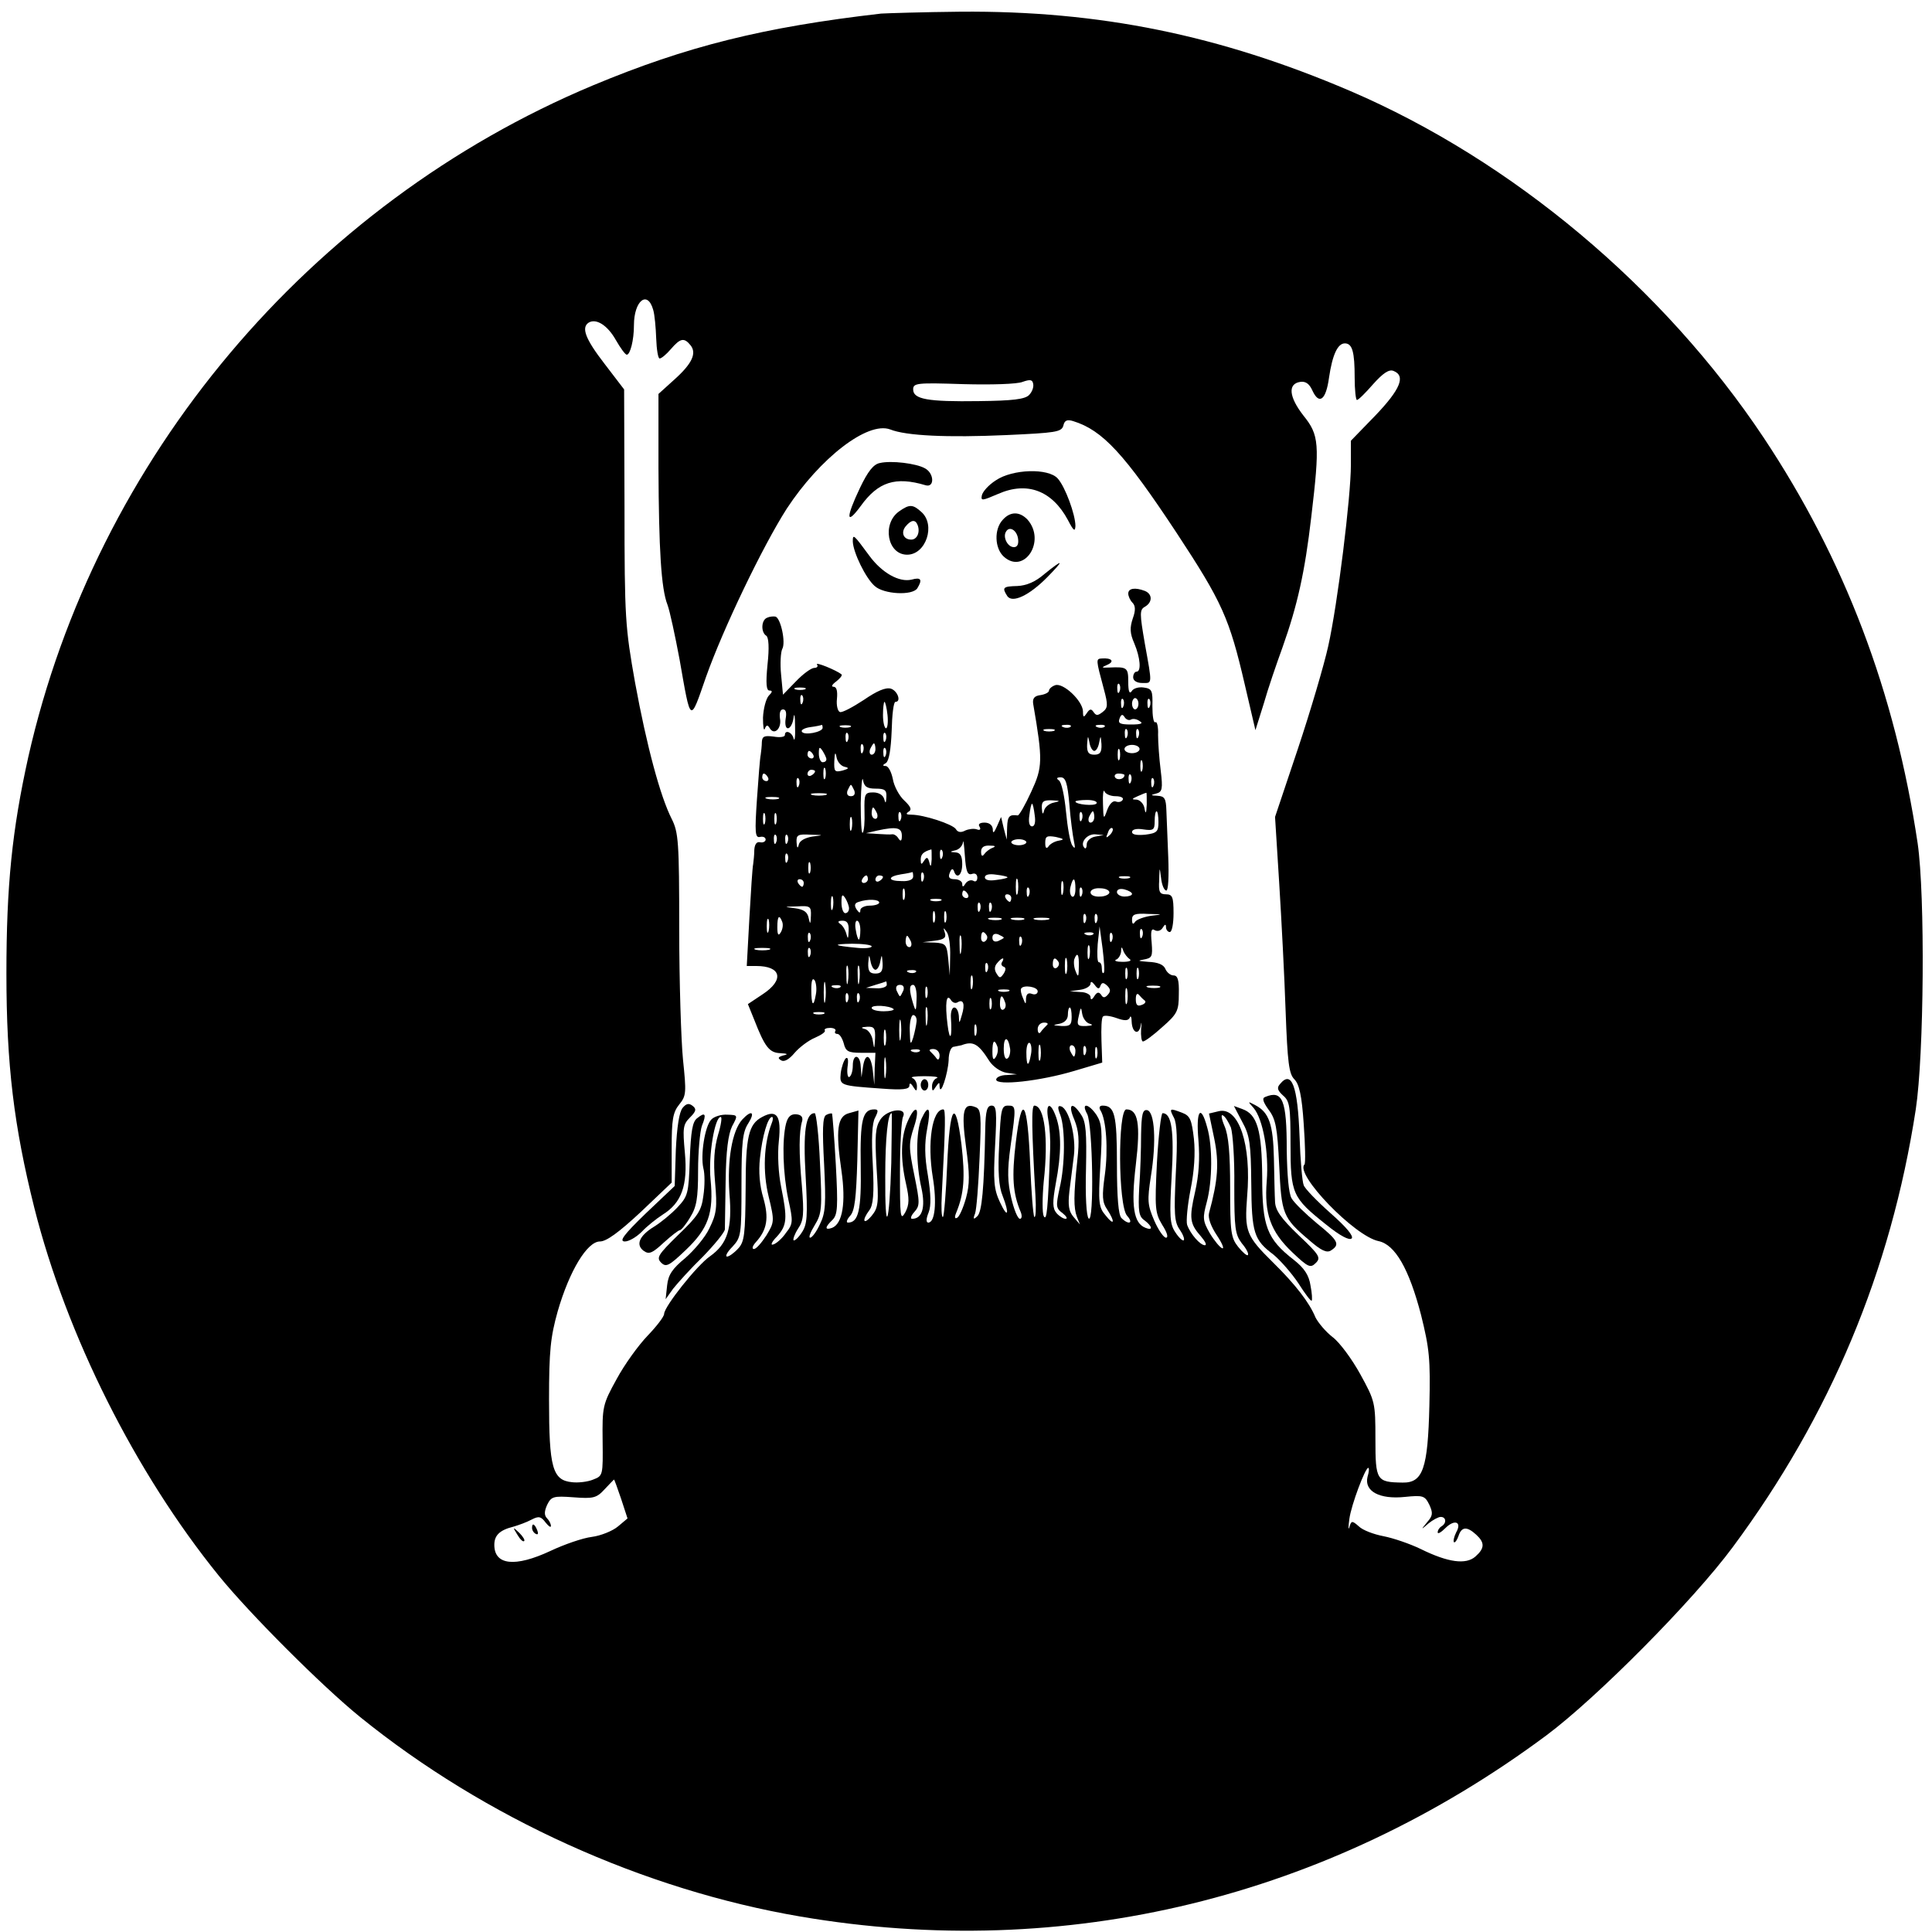 <?xml version="1.0" standalone="no"?>
<!DOCTYPE svg PUBLIC "-//W3C//DTD SVG 20010904//EN"
 "http://www.w3.org/TR/2001/REC-SVG-20010904/DTD/svg10.dtd">
<svg version="1.0" xmlns="http://www.w3.org/2000/svg"
 width="512pt" height="512pt" viewBox="0 0 512 512"
 preserveAspectRatio="xMidYMid meet">
<g transform="translate(0,512) scale(0.1,-0.1)"
fill="#000000" stroke="none">
<path d="M2335 5084 c-313 -36 -516 -87 -763 -190 -752 -315 -1318 -988 -1497
-1780 -43 -194 -58 -341 -58 -574 0 -242 20 -405 74 -621 85 -337 267 -701
489 -975 82 -101 273 -292 374 -374 331 -268 751 -458 1167 -529 703 -120
1397 49 1977 480 134 100 389 357 494 499 258 348 419 731 485 1160 22 145 25
567 5 705 -60 402 -194 753 -408 1075 -265 398 -667 735 -1096 919 -346 148
-664 213 -1033 210 -99 -1 -193 -4 -210 -5z m-604 -785 c4 -13 7 -48 8 -76 1
-29 5 -53 9 -53 5 0 18 11 30 25 25 29 35 31 52 10 17 -21 4 -49 -43 -91 l-42
-38 0 -196 c1 -215 7 -320 24 -363 6 -16 20 -81 32 -145 30 -171 27 -170 70
-46 45 127 150 346 214 446 88 134 214 232 274 210 42 -17 152 -22 308 -15
131 6 146 8 151 25 3 14 10 17 26 12 78 -24 136 -87 274 -296 121 -184 140
-226 181 -403 l28 -120 22 70 c11 39 34 106 50 150 39 110 59 198 76 345 23
194 21 217 -21 269 -38 49 -42 84 -8 89 14 2 24 -5 32 -23 18 -39 36 -25 44
34 9 61 23 91 42 91 20 0 26 -23 26 -91 0 -32 3 -59 6 -59 4 0 23 19 43 42 26
29 42 40 54 35 33 -13 18 -49 -48 -118 l-65 -67 0 -64 c0 -84 -35 -368 -60
-480 -11 -50 -47 -172 -80 -271 l-61 -182 11 -175 c6 -96 14 -249 17 -339 5
-137 9 -167 23 -181 13 -13 20 -43 25 -119 4 -56 5 -104 2 -107 -26 -26 133
-190 196 -203 44 -9 81 -73 113 -196 22 -89 25 -116 22 -240 -4 -167 -17 -205
-71 -204 -69 1 -72 5 -72 115 0 97 -1 101 -40 172 -22 40 -55 85 -74 99 -18
14 -38 38 -45 52 -16 39 -53 87 -112 145 -72 71 -76 83 -69 175 12 137 -22
240 -76 226 l-25 -6 14 -67 c13 -64 10 -109 -14 -197 -3 -13 5 -35 21 -59 14
-21 20 -36 14 -34 -6 2 -21 20 -33 40 -19 33 -19 41 -8 82 15 56 16 148 1 199
-17 63 -30 44 -23 -35 4 -50 1 -93 -9 -137 -16 -70 -14 -84 16 -118 11 -13 16
-23 10 -23 -12 0 -38 29 -47 54 -3 10 1 52 9 93 10 50 13 96 9 135 -6 51 -10
61 -31 69 -34 13 -35 12 -22 -13 8 -15 10 -59 5 -147 -5 -107 -4 -129 10 -149
9 -13 14 -26 11 -29 -3 -2 -13 7 -22 21 -15 22 -16 42 -10 149 7 120 0 167
-24 167 -4 0 -11 -59 -15 -131 -6 -122 -5 -133 14 -165 13 -20 17 -34 10 -34
-6 0 -20 20 -31 45 -18 42 -19 53 -9 118 15 92 10 171 -10 175 -12 2 -15 -11
-16 -65 0 -38 -2 -101 -5 -141 -3 -62 -1 -76 14 -86 21 -16 23 -28 3 -20 -32
12 -39 58 -26 167 13 109 6 147 -25 147 -23 0 -22 -256 2 -282 18 -20 4 -25
-15 -6 -8 8 -12 54 -12 143 0 131 -6 155 -38 155 -8 0 -10 -5 -6 -12 16 -25
21 -105 12 -171 -8 -57 -7 -73 6 -92 22 -34 19 -45 -4 -16 -18 21 -20 33 -14
132 6 92 4 112 -10 134 -21 31 -42 34 -25 3 15 -28 19 -292 4 -277 -6 6 -9 59
-7 131 2 96 0 125 -13 144 -24 37 -36 28 -18 -13 12 -30 14 -54 8 -108 -10
-93 -10 -126 -1 -150 l8 -20 -17 20 c-13 15 -15 32 -11 68 3 26 9 68 12 95 6
50 -13 123 -34 130 -9 3 -10 -3 -2 -23 13 -35 13 -132 -2 -194 -10 -47 -10
-53 8 -66 10 -8 14 -15 8 -15 -6 0 -17 7 -24 15 -11 13 -11 29 -2 79 15 79 15
134 1 175 -15 43 -29 39 -21 -6 4 -21 6 -56 5 -78 -6 -163 -9 -192 -17 -178
-4 8 -4 49 0 92 13 116 2 201 -25 201 -8 0 -7 -64 3 -238 2 -35 1 -60 -3 -57
-3 4 -8 67 -11 141 -7 168 -22 190 -38 57 -11 -92 -8 -135 13 -185 4 -10 3
-18 -2 -18 -6 0 -16 25 -23 55 -10 43 -11 72 -2 137 15 107 15 108 -7 108 -17
0 -19 -10 -23 -102 -4 -73 -1 -113 9 -137 19 -49 14 -62 -7 -17 -16 34 -18 56
-13 148 5 93 4 108 -9 108 -12 0 -16 -13 -17 -62 -3 -160 -9 -220 -21 -231
-10 -10 -12 -8 -6 7 4 11 9 77 12 148 5 113 4 129 -11 134 -32 13 -38 -10 -25
-105 10 -73 10 -99 0 -136 -7 -25 -17 -48 -23 -52 -7 -4 -8 1 -3 13 21 51 24
94 14 181 -16 127 -31 105 -38 -56 -3 -71 -8 -132 -11 -136 -4 -3 -5 25 -3 62
10 186 10 223 4 223 -30 0 -43 -89 -28 -180 11 -66 6 -120 -12 -120 -6 0 -6
10 1 27 7 18 6 48 -2 98 -9 51 -9 86 -2 123 11 56 4 68 -15 27 -15 -33 -15
-119 0 -184 11 -51 2 -81 -25 -81 -5 0 -3 8 6 18 15 17 15 24 0 98 -15 73 -15
84 -1 127 18 54 4 64 -18 12 -17 -41 -18 -96 -3 -162 9 -40 9 -55 -2 -76 -13
-23 -14 -12 -14 106 0 73 4 139 8 147 13 27 -42 21 -60 -7 -13 -20 -15 -42
-10 -128 6 -93 5 -105 -13 -127 -22 -26 -27 -13 -6 15 10 13 13 43 9 121 -4
68 -2 110 6 124 9 18 9 22 -2 22 -31 0 -38 -27 -36 -149 2 -119 -6 -151 -34
-151 -5 0 -3 8 6 18 12 13 16 46 19 148 l3 131 -25 -7 c-31 -8 -36 -44 -20
-153 12 -84 3 -140 -25 -151 -20 -7 -19 2 1 21 14 14 15 34 9 147 -4 72 -9
133 -10 135 -2 1 -9 0 -16 -4 -9 -6 -10 -39 -5 -131 5 -104 4 -128 -11 -158
-9 -20 -21 -36 -26 -36 -5 0 1 15 12 33 19 31 20 44 14 165 -3 73 -10 132 -14
132 -24 0 -31 -48 -24 -167 6 -107 4 -128 -10 -149 -9 -14 -19 -23 -22 -21 -2
3 3 17 12 31 15 22 16 39 10 114 -8 87 -8 143 1 172 2 10 -3 16 -16 17 -14 1
-22 -6 -27 -25 -11 -44 -8 -133 6 -200 13 -59 13 -65 -6 -89 -10 -15 -26 -29
-34 -31 -8 -3 -4 7 10 21 27 30 28 48 11 132 -7 35 -10 85 -6 121 7 67 -5 85
-44 64 -36 -19 -44 -51 -44 -191 -1 -120 -3 -140 -20 -158 -11 -12 -24 -21
-29 -21 -6 0 0 12 14 26 23 25 24 31 24 163 0 114 3 141 18 164 19 30 9 37
-16 10 -27 -30 -40 -108 -34 -195 8 -94 -5 -134 -51 -167 -35 -24 -122 -134
-122 -153 0 -7 -20 -33 -44 -58 -24 -25 -61 -76 -82 -115 -37 -67 -38 -73 -37
-163 1 -92 1 -93 -25 -103 -14 -6 -40 -9 -56 -7 -52 5 -61 39 -61 218 0 131 4
167 23 235 31 107 78 185 112 185 17 0 50 24 108 78 l82 78 0 91 c0 75 3 95
20 116 19 23 19 32 10 119 -5 51 -10 207 -10 346 0 232 -2 256 -20 292 -30 59
-66 192 -97 361 -26 147 -28 169 -28 466 l-1 311 -52 68 c-51 66 -62 96 -42
109 20 12 50 -7 72 -46 12 -21 25 -39 29 -39 9 0 19 38 19 78 0 65 36 94 51
41z m996 -226 c-11 -11 -43 -15 -133 -16 -136 -2 -174 5 -174 31 0 17 10 18
133 14 73 -2 143 0 157 6 20 7 26 6 28 -5 2 -9 -3 -22 -11 -30z m-365 -2035
c-5 -169 -17 -196 -16 -35 0 101 7 167 17 167 1 0 0 -60 -1 -132z m900 94 c5
-15 10 -84 9 -154 0 -113 2 -129 20 -153 12 -14 19 -28 16 -31 -2 -3 -14 7
-26 22 -19 24 -21 40 -21 156 0 90 -4 139 -15 164 -8 19 -10 32 -4 28 6 -3 15
-18 21 -32z m-1217 11 c-21 -54 -24 -129 -8 -194 16 -66 15 -68 -6 -103 -13
-20 -27 -36 -33 -36 -6 0 -4 8 5 18 30 33 35 64 20 117 -10 33 -13 70 -9 106
6 58 21 109 32 109 3 0 3 -8 -1 -17z m1579 -937 c-9 -38 32 -60 99 -53 49 5
53 3 65 -21 10 -22 9 -29 -6 -46 -17 -21 -17 -21 4 -3 11 9 26 17 32 17 15 0
16 -17 2 -25 -5 -3 -10 -10 -10 -16 0 -5 9 0 20 11 25 25 45 17 29 -11 -6 -12
-8 -23 -6 -26 3 -2 8 5 12 16 8 25 22 27 47 4 23 -21 23 -36 -2 -58 -25 -22
-72 -16 -145 20 -29 14 -73 29 -99 34 -26 5 -55 16 -65 26 -18 16 -20 15 -25
-2 -3 -10 -3 0 0 22 5 37 42 135 50 135 3 0 2 -11 -2 -24z m-1978 -58 l17 -52
-25 -21 c-14 -12 -46 -25 -70 -28 -24 -3 -73 -20 -109 -37 -94 -44 -149 -38
-149 16 0 25 14 39 50 48 14 4 36 12 49 19 19 10 25 8 37 -8 8 -10 14 -14 14
-9 0 6 -5 15 -10 20 -8 8 -8 18 0 36 11 22 16 24 70 20 52 -4 61 -2 82 21 13
14 24 25 25 26 1 1 9 -22 19 -51z"/>
<path d="M2332 3893 c-17 -3 -32 -22 -53 -66 -38 -80 -37 -101 2 -48 46 64 92
79 172 55 24 -7 23 32 -2 45 -23 13 -89 21 -119 14z"/>
<path d="M2639 3847 c-19 -12 -35 -30 -37 -40 -3 -15 1 -14 43 4 77 34 143 9
185 -69 15 -29 19 -32 20 -16 0 30 -27 104 -47 126 -25 28 -120 25 -164 -5z"/>
<path d="M2383 3765 c-46 -32 -32 -115 21 -115 50 0 76 79 38 113 -23 21 -32
21 -59 2z m49 -37 c7 -19 -2 -38 -17 -38 -21 0 -28 19 -15 35 15 18 26 19 32
3z"/>
<path d="M2657 3742 c-23 -25 -21 -75 3 -97 54 -49 113 41 63 98 -21 22 -46
22 -66 -1z m41 -50 c2 -14 -2 -22 -11 -22 -17 0 -30 27 -21 41 9 16 29 4 32
-19z"/>
<path d="M2260 3685 c1 -29 34 -97 58 -118 24 -22 100 -26 113 -6 14 23 10 30
-15 23 -33 -8 -79 18 -112 63 -42 57 -44 59 -44 38z"/>
<path d="M2768 3599 c-24 -21 -48 -31 -72 -32 -38 -1 -41 -4 -27 -26 13 -21
59 1 107 50 45 46 43 49 -8 8z"/>
<path d="M2990 3547 c0 -7 5 -18 11 -24 8 -8 9 -20 1 -42 -8 -24 -8 -39 4 -66
16 -38 19 -75 6 -75 -5 0 -9 -7 -9 -15 0 -9 10 -15 24 -15 27 0 27 -7 7 104
-14 81 -14 90 0 98 21 12 20 34 0 42 -26 10 -44 7 -44 -7z"/>
<path d="M2033 3483 c-16 -6 -17 -39 -2 -48 6 -5 8 -31 3 -76 -5 -51 -3 -69 5
-69 9 0 8 -4 -2 -14 -7 -8 -14 -34 -15 -58 0 -23 2 -37 5 -29 4 10 7 11 13 1
12 -20 32 0 27 26 -2 15 1 24 8 24 8 0 10 -9 7 -25 -2 -14 0 -25 6 -25 6 0 13
12 15 28 2 15 4 5 4 -23 1 -27 -1 -42 -4 -32 -4 17 -23 24 -23 9 0 -5 -13 -7
-30 -4 -24 3 -30 1 -31 -14 0 -11 -2 -26 -3 -34 -2 -8 -6 -61 -10 -118 -6 -88
-5 -103 8 -100 8 2 15 -1 15 -7 0 -5 -7 -9 -15 -7 -9 2 -14 -6 -15 -20 0 -13
-2 -30 -3 -38 -2 -8 -6 -72 -10 -142 l-7 -128 25 0 c67 0 75 -37 17 -75 l-39
-26 17 -42 c28 -72 40 -87 69 -88 19 -1 22 -3 8 -6 -14 -4 -16 -7 -6 -13 8 -5
21 2 36 20 13 15 37 33 54 40 16 7 28 15 26 19 -3 4 4 7 14 7 10 0 16 -4 14
-8 -3 -4 -1 -8 5 -8 6 0 13 -11 17 -25 5 -21 12 -25 45 -25 l39 0 -2 -42 -1
-43 -4 38 c-5 43 -20 49 -26 10 l-4 -28 -2 28 c-1 33 -21 36 -21 3 0 -14 -4
-27 -9 -30 -4 -3 -7 9 -5 26 3 20 1 28 -5 23 -5 -6 -11 -23 -13 -39 -3 -33 -3
-33 110 -41 53 -4 72 -2 72 8 0 8 4 7 10 -3 8 -13 10 -13 10 2 0 9 -6 19 -12
21 -7 3 7 5 32 5 25 0 39 -2 33 -5 -7 -2 -13 -12 -13 -21 0 -15 2 -15 10 -2 9
13 10 13 10 0 2 -27 22 34 24 70 0 20 6 36 14 36 6 1 15 3 20 4 31 12 45 4 74
-42 10 -15 29 -28 45 -31 l28 -4 -27 -2 c-16 0 -28 -6 -28 -12 0 -17 117 -4
207 23 l74 22 -2 58 c-1 32 0 61 4 64 3 4 19 2 36 -4 22 -8 31 -7 35 1 2 7 5
2 5 -10 1 -30 19 -38 24 -11 2 13 3 8 1 -9 -1 -18 1 -33 5 -33 5 0 28 17 51
38 40 35 44 43 44 88 1 37 -3 49 -14 49 -8 0 -18 8 -22 18 -5 11 -20 17 -45
18 -26 2 -30 3 -13 6 23 4 25 7 22 45 -3 30 -1 39 8 33 7 -4 16 -2 21 6 6 10
9 11 9 2 0 -7 5 -13 10 -13 6 0 10 23 10 50 0 43 -3 50 -20 50 -17 0 -20 6
-18 38 1 36 1 36 5 5 2 -18 8 -33 14 -33 5 0 7 37 5 88 -2 48 -4 104 -5 125
-1 31 -5 37 -23 38 -19 1 -20 2 -4 6 16 4 18 12 12 61 -4 32 -7 74 -7 95 1 21
-3 36 -7 33 -5 -3 -8 16 -8 42 1 42 -1 47 -23 50 -13 2 -28 -2 -32 -10 -6 -8
-9 0 -9 25 0 38 -3 40 -50 38 -22 -1 -22 0 -6 7 21 9 12 19 -14 17 -16 -1 -16
-2 5 -80 12 -44 11 -51 -3 -62 -13 -10 -17 -10 -24 0 -6 9 -10 9 -18 -3 -8
-12 -10 -12 -10 5 -1 28 -53 77 -74 69 -9 -3 -16 -10 -16 -14 0 -5 -10 -10
-22 -12 -17 -2 -22 -9 -20 -23 26 -151 25 -168 -5 -233 -16 -35 -32 -63 -36
-63 -22 3 -27 -2 -28 -31 l-1 -33 -8 30 -7 30 -11 -25 c-8 -18 -11 -20 -11 -7
-1 10 -9 17 -22 17 -12 0 -18 -4 -13 -11 4 -7 1 -10 -7 -7 -8 3 -22 1 -31 -3
-11 -6 -20 -5 -25 4 -9 13 -85 38 -118 38 -13 0 -16 2 -7 8 9 5 6 13 -12 30
-13 12 -27 38 -30 57 -4 19 -12 34 -19 34 -9 0 -8 3 1 8 8 6 13 36 15 85 1 42
5 77 10 77 16 0 6 29 -12 35 -14 4 -37 -6 -72 -30 -29 -19 -57 -34 -63 -32 -6
2 -10 18 -8 35 2 21 -1 32 -9 32 -7 0 -4 6 7 14 10 8 17 16 14 19 -14 11 -70
34 -65 26 4 -5 0 -9 -7 -9 -8 0 -30 -16 -49 -36 l-34 -35 -5 53 c-3 29 -1 60
3 68 10 17 -4 82 -18 86 -6 1 -16 0 -22 -3z m934 -195 c-3 -8 -6 -5 -6 6 -1
11 2 17 5 13 3 -3 4 -12 1 -19z m-834 5 c-7 -2 -19 -2 -25 0 -7 3 -2 5 12 5
14 0 19 -2 13 -5z m-6 -35 c-3 -8 -6 -5 -6 6 -1 11 2 17 5 13 3 -3 4 -12 1
-19z m850 -10 c-3 -8 -6 -5 -6 6 -1 11 2 17 5 13 3 -3 4 -12 1 -19z m40 7 c0
-8 -4 -15 -9 -15 -4 0 -8 7 -8 15 0 8 4 15 8 15 5 0 9 -7 9 -15z m30 -7 c-3
-8 -6 -5 -6 6 -1 11 2 17 5 13 3 -3 4 -12 1 -19z m-695 -23 c2 -19 0 -35 -4
-35 -4 0 -8 16 -8 35 0 19 2 35 4 35 2 0 6 -16 8 -35z m645 -12 c5 3 15 2 23
-4 11 -6 4 -9 -22 -9 -30 0 -36 3 -31 16 4 11 8 12 13 4 4 -7 12 -10 17 -7z
m-817 -22 c0 -11 -49 -21 -55 -10 -3 4 7 10 22 12 16 2 29 5 31 6 1 0 2 -3 2
-8z m73 2 c-7 -2 -19 -2 -25 0 -7 3 -2 5 12 5 14 0 19 -2 13 -5z m584 1 c-3
-3 -12 -4 -19 -1 -8 3 -5 6 6 6 11 1 17 -2 13 -5z m90 0 c-3 -3 -12 -4 -19 -1
-8 3 -5 6 6 6 11 1 17 -2 13 -5z m-134 -11 c-7 -2 -19 -2 -25 0 -7 3 -2 5 12
5 14 0 19 -2 13 -5z m194 -15 c-3 -8 -6 -5 -6 6 -1 11 2 17 5 13 3 -3 4 -12 1
-19z m30 0 c-3 -8 -6 -5 -6 6 -1 11 2 17 5 13 3 -3 4 -12 1 -19z m-770 -10
c-3 -8 -6 -5 -6 6 -1 11 2 17 5 13 3 -3 4 -12 1 -19z m100 0 c-3 -8 -6 -5 -6
6 -1 11 2 17 5 13 3 -3 4 -12 1 -19z m553 -28 c5 0 11 10 13 23 4 19 4 18 6
-5 1 -22 -4 -28 -19 -28 -15 0 -20 6 -19 28 2 23 2 24 6 5 2 -13 8 -23 13 -23z
m-613 -2 c-3 -8 -6 -5 -6 6 -1 11 2 17 5 13 3 -3 4 -12 1 -19z m33 7 c0 -8 -4
-15 -10 -15 -5 0 -7 7 -4 15 4 8 8 15 10 15 2 0 4 -7 4 -15z m700 0 c0 -6 -9
-11 -20 -11 -11 0 -20 5 -20 11 0 6 9 11 20 11 11 0 20 -5 20 -11z m-830 -27
c0 -5 -4 -8 -10 -8 -5 0 -10 10 -10 23 0 18 2 19 10 7 5 -8 10 -18 10 -22z
m157 10 c-3 -8 -6 -5 -6 6 -1 11 2 17 5 13 3 -3 4 -12 1 -19z m620 -10 c-3 -7
-5 -2 -5 12 0 14 2 19 5 13 2 -7 2 -19 0 -25z m-812 12 c3 -5 1 -10 -4 -10 -6
0 -11 5 -11 10 0 6 2 10 4 10 3 0 8 -4 11 -10z m83 -32 c13 -3 12 -5 -5 -10
-21 -5 -23 -3 -22 25 1 23 3 26 6 10 2 -12 12 -23 21 -25z m789 -10 c-3 -7 -5
-2 -5 12 0 14 2 19 5 13 2 -7 2 -19 0 -25z m-840 -20 c-3 -7 -5 -2 -5 12 0 14
2 19 5 13 2 -7 2 -19 0 -25z m-27 18 c0 -3 -4 -8 -10 -11 -5 -3 -10 -1 -10 4
0 6 5 11 10 11 6 0 10 -2 10 -4z m-125 -16 c3 -5 1 -10 -4 -10 -6 0 -11 5 -11
10 0 6 2 10 4 10 3 0 8 -4 11 -10z m286 -30 c24 0 29 -4 28 -22 -1 -17 -2 -19
-6 -5 -3 10 -14 17 -29 17 -22 0 -24 -4 -23 -50 1 -28 -1 -54 -5 -57 -3 -3 -5
32 -5 78 1 46 4 74 6 62 3 -18 11 -23 34 -23z m659 36 c0 -11 -19 -15 -25 -6
-3 5 1 10 9 10 9 0 16 -2 16 -4z m17 -18 c-3 -8 -6 -5 -6 6 -1 11 2 17 5 13 3
-3 4 -12 1 -19z m-880 -10 c-3 -8 -6 -5 -6 6 -1 11 2 17 5 13 3 -3 4 -12 1
-19z m717 -50 c3 -39 9 -83 12 -97 4 -19 3 -22 -4 -12 -6 8 -13 48 -17 90 -4
42 -12 79 -19 83 -7 5 -6 8 5 8 13 0 18 -15 23 -72z m223 50 c-3 -8 -6 -5 -6
6 -1 11 2 17 5 13 3 -3 4 -12 1 -19z m-793 -13 c3 -9 0 -15 -9 -15 -9 0 -12 6
-9 15 4 8 7 15 9 15 2 0 5 -7 9 -15z m692 -15 c14 0 23 -4 19 -10 -3 -5 -11
-7 -18 -4 -8 3 -17 -7 -23 -23 -9 -26 -10 -25 -11 17 -1 25 1 39 4 33 2 -7 16
-13 29 -13z m-768 3 c-10 -2 -26 -2 -35 0 -10 3 -2 5 17 5 19 0 27 -2 18 -5z
m851 -25 c-1 -24 -3 -27 -6 -10 -2 12 -12 22 -21 23 -14 0 -13 2 3 9 11 5 21
9 23 9 1 1 1 -14 1 -31z m-976 15 c-7 -2 -21 -2 -30 0 -10 3 -4 5 12 5 17 0
24 -2 18 -5z m730 -10 c-12 -2 -24 -12 -26 -21 -3 -12 -5 -10 -6 6 -1 18 4 22
27 21 22 -1 23 -2 5 -6z m113 -2 c-5 -8 -56 -3 -56 5 0 2 14 4 31 4 16 0 28
-4 25 -9z m-164 -31 c3 -19 0 -30 -7 -30 -7 0 -10 11 -7 30 2 17 5 30 7 30 2
0 5 -13 7 -30z m-418 5 c3 -8 1 -15 -4 -15 -6 0 -10 7 -10 15 0 8 2 15 4 15 2
0 6 -7 10 -15z m-297 -27 c-3 -7 -5 -2 -5 12 0 14 2 19 5 13 2 -7 2 -19 0 -25z
m30 0 c-3 -7 -5 -2 -5 12 0 14 2 19 5 13 2 -7 2 -19 0 -25z m330 10 c-3 -8 -6
-5 -6 6 -1 11 2 17 5 13 3 -3 4 -12 1 -19z m480 0 c-3 -8 -6 -5 -6 6 -1 11 2
17 5 13 3 -3 4 -12 1 -19z m33 7 c0 -8 -4 -15 -10 -15 -5 0 -7 7 -4 15 4 8 8
15 10 15 2 0 4 -7 4 -15z m170 -14 c0 -25 -4 -29 -35 -33 -22 -2 -35 0 -35 7
0 7 12 10 30 7 27 -4 30 -1 30 22 0 14 2 26 5 26 3 0 5 -13 5 -29z m-813 -18
c-3 -10 -5 -4 -5 12 0 17 2 24 5 18 2 -7 2 -21 0 -30z m133 -18 c0 -14 -3 -16
-9 -7 -4 7 -12 12 -17 11 -5 -1 -22 0 -39 1 l-30 2 30 7 c51 11 65 8 65 -14z
m551 2 c-10 -9 -11 -8 -5 6 3 10 9 15 12 12 3 -3 0 -11 -7 -18z m-884 -19 c-3
-8 -6 -5 -6 6 -1 11 2 17 5 13 3 -3 4 -12 1 -19z m30 0 c-3 -8 -6 -5 -6 6 -1
11 2 17 5 13 3 -3 4 -12 1 -19z m66 15 c-19 -3 -34 -11 -36 -21 -3 -12 -5 -10
-6 6 -1 19 3 22 37 20 36 -1 36 -1 5 -5z m652 -11 c-11 -2 -23 -9 -27 -16 -5
-6 -8 -3 -8 10 0 18 4 20 28 16 22 -5 24 -7 7 -10z m98 11 c-13 -2 -23 -12
-23 -20 0 -9 -3 -14 -6 -10 -13 13 6 37 28 36 l23 -2 -22 -4z m-327 -99 c8 3
14 -1 14 -10 0 -9 -5 -12 -11 -8 -6 3 -15 0 -20 -7 -6 -10 -9 -11 -9 -1 0 6
-9 12 -20 12 -14 0 -18 5 -13 17 4 11 8 12 11 5 7 -23 22 -12 22 18 0 21 -5
30 -17 31 -17 1 -17 2 0 6 9 2 18 12 19 21 1 9 3 -7 5 -36 3 -42 7 -52 19 -48z
m144 84 c0 -4 -9 -8 -20 -8 -11 0 -20 4 -20 8 0 4 9 8 20 8 11 0 20 -4 20 -8z
m-90 -15 c-8 -3 -18 -11 -22 -17 -5 -7 -8 -4 -8 7 0 11 7 17 23 16 15 0 17 -2
7 -6z m-161 -30 c-1 -20 -3 -22 -6 -9 -4 15 -7 16 -14 5 -7 -11 -9 -11 -9 3 0
14 7 21 28 27 1 1 1 -11 1 -26z m28 5 c-3 -8 -6 -5 -6 6 -1 11 2 17 5 13 3 -3
4 -12 1 -19z m-410 -10 c-3 -8 -6 -5 -6 6 -1 11 2 17 5 13 3 -3 4 -12 1 -19z
m60 -30 c-3 -7 -5 -2 -5 12 0 14 2 19 5 13 2 -7 2 -19 0 -25z m273 -11 c0 -8
-12 -13 -30 -12 -38 0 -39 12 -2 18 15 2 28 5 30 6 1 0 2 -5 2 -12z m27 -9
c-3 -8 -6 -5 -6 6 -1 11 2 17 5 13 3 -3 4 -12 1 -19z m223 7 c0 -2 -13 -5 -30
-7 -19 -3 -30 0 -30 7 0 7 11 10 30 7 17 -2 30 -5 30 -7z m-370 -5 c0 -5 -5
-10 -11 -10 -5 0 -7 5 -4 10 3 6 8 10 11 10 2 0 4 -4 4 -10z m40 6 c0 -3 -4
-8 -10 -11 -5 -3 -10 -1 -10 4 0 6 5 11 10 11 6 0 10 -2 10 -4z m357 -43 c-3
-10 -5 -2 -5 17 0 19 2 27 5 18 2 -10 2 -26 0 -35z m296 40 c-7 -2 -19 -2 -25
0 -7 3 -2 5 12 5 14 0 19 -2 13 -5z m-863 -13 c0 -5 -2 -10 -4 -10 -3 0 -8 5
-11 10 -3 6 -1 10 4 10 6 0 11 -4 11 -10z m687 -27 c-3 -10 -5 -4 -5 12 0 17
2 24 5 18 2 -7 2 -21 0 -30z m33 11 c0 -14 -4 -23 -9 -20 -5 3 -7 15 -4 26 7
28 13 25 13 -6z m-453 -26 c-3 -7 -5 -2 -5 12 0 14 2 19 5 13 2 -7 2 -19 0
-25z m330 10 c-3 -8 -6 -5 -6 6 -1 11 2 17 5 13 3 -3 4 -12 1 -19z m140 0 c-3
-8 -6 -5 -6 6 -1 11 2 17 5 13 3 -3 4 -12 1 -19z m73 7 c0 -5 -11 -11 -25 -11
-14 -1 -25 4 -25 11 0 7 11 12 25 11 14 0 25 -5 25 -11z m60 -4 c0 -4 -9 -7
-20 -7 -11 0 -20 6 -20 12 0 7 8 10 20 7 11 -3 20 -8 20 -12z m-435 -1 c3 -5
1 -10 -4 -10 -6 0 -11 5 -11 10 0 6 2 10 4 10 3 0 8 -4 11 -10z m-358 -37 c-3
-10 -5 -4 -5 12 0 17 2 24 5 18 2 -7 2 -21 0 -30z m43 0 c0 -7 -4 -13 -10 -13
-5 0 -10 12 -10 28 0 21 2 24 10 12 5 -8 10 -21 10 -27z m430 27 c0 -5 -2 -10
-4 -10 -3 0 -8 5 -11 10 -3 6 -1 10 4 10 6 0 11 -4 11 -10z m-350 -12 c0 -4
-11 -8 -25 -8 -14 0 -25 -6 -25 -12 0 -9 -3 -8 -10 2 -7 11 -5 17 6 20 23 8
54 7 54 -2z m163 5 c-7 -2 -19 -2 -25 0 -7 3 -2 5 12 5 14 0 19 -2 13 -5z
m104 -25 c-3 -8 -6 -5 -6 6 -1 11 2 17 5 13 3 -3 4 -12 1 -19z m30 0 c-3 -8
-6 -5 -6 6 -1 11 2 17 5 13 3 -3 4 -12 1 -19z m-478 -15 c-1 -23 -2 -24 -6 -6
-3 16 -13 23 -36 26 -31 4 -31 4 6 5 34 2 37 0 36 -25z m328 -15 c-3 -7 -5 -2
-5 12 0 14 2 19 5 13 2 -7 2 -19 0 -25z m30 0 c-3 -7 -5 -2 -5 12 0 14 2 19 5
13 2 -7 2 -19 0 -25z m370 0 c-3 -8 -6 -5 -6 6 -1 11 2 17 5 13 3 -3 4 -12 1
-19z m30 0 c-3 -8 -6 -5 -6 6 -1 11 2 17 5 13 3 -3 4 -12 1 -19z m143 15 c-19
-3 -38 -10 -42 -16 -5 -8 -8 -6 -8 6 0 14 8 17 43 15 40 -1 40 -1 7 -5z
m-1013 -40 c-3 -10 -5 -4 -5 12 0 17 2 24 5 18 2 -7 2 -21 0 -30z m36 24 c3
-8 1 -20 -4 -28 -6 -10 -9 -7 -9 14 0 29 5 35 13 14z m580 6 c-7 -2 -21 -2
-30 0 -10 3 -4 5 12 5 17 0 24 -2 18 -5z m60 0 c-7 -2 -21 -2 -30 0 -10 3 -4
5 12 5 17 0 24 -2 18 -5z m65 0 c-10 -2 -26 -2 -35 0 -10 3 -2 5 17 5 19 0 27
-2 18 -5z m-529 -30 c-1 -22 -2 -23 -6 -8 -3 11 -10 23 -17 27 -7 5 -5 8 7 8
12 0 17 -7 16 -27z m31 2 c0 -14 -2 -25 -4 -25 -2 0 -6 11 -8 25 -3 14 -1 25
3 25 5 0 9 -11 9 -25z m238 -70 l-1 -50 -4 43 c-4 39 -6 42 -36 44 l-32 1 32
4 c25 3 31 8 27 21 -5 15 -4 15 5 2 6 -8 10 -37 9 -65z m407 -43 c-3 -3 -5 2
-5 11 0 10 -3 17 -8 17 -4 0 -5 21 -3 48 l5 47 8 -59 c4 -33 6 -62 3 -64z
m102 96 c-3 -8 -6 -5 -6 6 -1 11 2 17 5 13 3 -3 4 -12 1 -19z m-880 -10 c-3
-8 -6 -5 -6 6 -1 11 2 17 5 13 3 -3 4 -12 1 -19z m400 -30 c-2 -13 -4 -5 -4
17 -1 22 1 32 4 23 2 -10 2 -28 0 -40z m68 43 c3 -5 1 -12 -5 -16 -5 -3 -10 1
-10 9 0 18 6 21 15 7z m45 -6 c0 -2 -7 -5 -15 -9 -9 -3 -15 0 -15 9 0 9 6 12
15 9 8 -4 15 -7 15 -9z m237 9 c-3 -3 -12 -4 -19 -1 -8 3 -5 6 6 6 11 1 17 -2
13 -5z m50 -16 c-3 -8 -6 -5 -6 6 -1 11 2 17 5 13 3 -3 4 -12 1 -19z m-533 -3
c3 -8 1 -15 -4 -15 -6 0 -10 7 -10 15 0 8 2 15 4 15 2 0 6 -7 10 -15z m293 -7
c-3 -8 -6 -5 -6 6 -1 11 2 17 5 13 3 -3 4 -12 1 -19z m-397 -6 c0 -4 -17 -6
-37 -4 -65 6 -70 10 -15 11 28 0 52 -3 52 -7z m577 -29 c-3 -10 -5 -4 -5 12 0
17 2 24 5 18 2 -7 2 -21 0 -30z m-849 20 c-10 -2 -26 -2 -35 0 -10 3 -2 5 17
5 19 0 27 -2 18 -5z m109 -15 c-3 -8 -6 -5 -6 6 -1 11 2 17 5 13 3 -3 4 -12 1
-19z m847 -10 c6 -4 -2 -7 -19 -7 -16 0 -24 3 -17 6 6 2 12 12 13 21 0 14 2
14 6 2 3 -8 11 -18 17 -22z m-674 -28 c5 0 11 10 13 23 4 19 4 18 6 -5 1 -22
-4 -28 -19 -28 -15 0 -20 6 -19 28 2 23 2 24 6 5 2 -13 8 -23 13 -23z m507 -7
c-3 -10 -5 -2 -5 17 0 19 2 27 5 18 2 -10 2 -26 0 -35z m32 15 c0 -27 -2 -29
-8 -13 -5 11 -6 26 -4 33 8 21 13 13 12 -20z m-203 13 c-4 -5 -2 -11 4 -13 6
-2 6 -8 0 -18 -9 -13 -11 -13 -19 0 -6 9 -6 19 1 27 12 15 22 18 14 4z m149 0
c3 -5 1 -12 -5 -16 -5 -3 -10 1 -10 9 0 18 6 21 15 7z m-558 -53 c-2 -13 -4
-5 -4 17 -1 22 1 32 4 23 2 -10 2 -28 0 -40z m30 0 c-2 -13 -4 -5 -4 17 -1 22
1 32 4 23 2 -10 2 -28 0 -40z m340 30 c-3 -8 -6 -5 -6 6 -1 11 2 17 5 13 3 -3
4 -12 1 -19z m370 -20 c-3 -7 -5 -2 -5 12 0 14 2 19 5 13 2 -7 2 -19 0 -25z
m30 0 c-3 -7 -5 -2 -5 12 0 14 2 19 5 13 2 -7 2 -19 0 -25z m-590 16 c-3 -3
-12 -4 -19 -1 -8 3 -5 6 6 6 11 1 17 -2 13 -5z m150 -41 c-3 -10 -5 -4 -5 12
0 17 2 24 5 18 2 -7 2 -21 0 -30z m-415 -19 c-6 -35 -12 -29 -12 14 0 23 3 32
9 24 4 -7 6 -24 3 -38z m25 -16 c-2 -13 -4 -3 -4 22 0 25 2 35 4 23 2 -13 2
-33 0 -45z m163 42 c0 -5 -12 -10 -27 -9 l-28 1 25 8 c14 4 26 8 28 9 1 1 2
-3 2 -9z m566 -3 c4 10 8 10 18 1 9 -9 10 -15 2 -24 -8 -9 -13 -9 -18 0 -6 8
-11 7 -18 -4 -6 -10 -10 -11 -10 -2 0 6 -12 13 -27 13 l-28 2 28 4 c15 2 27
10 27 16 0 7 4 6 11 -3 8 -11 12 -12 15 -3z m-689 -3 c-3 -3 -12 -4 -19 -1 -8
3 -5 6 6 6 11 1 17 -2 13 -5z m167 -9 c-4 -8 -7 -15 -9 -15 -2 0 -5 7 -9 15
-3 9 0 15 9 15 9 0 12 -6 9 -15z m35 -22 c-1 -34 -2 -35 -9 -13 -11 36 -11 50
0 50 6 0 10 -17 9 -37z m28 5 c-3 -7 -5 -2 -5 12 0 14 2 19 5 13 2 -7 2 -19 0
-25z m293 15 c0 -7 -7 -10 -15 -7 -10 4 -15 0 -16 -12 0 -17 -1 -17 -8 1 -5
11 -7 22 -5 25 6 11 44 5 44 -7z m237 -30 c-3 -10 -5 -2 -5 17 0 19 2 27 5 18
2 -10 2 -26 0 -35z m86 40 c-7 -2 -21 -2 -30 0 -10 3 -4 5 12 5 17 0 24 -2 18
-5z m-400 -10 c-7 -2 -19 -2 -25 0 -7 3 -2 5 12 5 14 0 19 -2 13 -5z m-426
-25 c-3 -8 -6 -5 -6 6 -1 11 2 17 5 13 3 -3 4 -12 1 -19z m30 0 c-3 -8 -6 -5
-6 6 -1 11 2 17 5 13 3 -3 4 -12 1 -19z m756 1 c5 -3 2 -9 -7 -12 -12 -5 -16
0 -16 15 0 12 3 17 8 12 4 -5 11 -12 15 -15z m-495 -5 c15 9 20 -5 11 -34 -7
-24 -7 -24 -8 -2 -1 12 -6 22 -12 22 -6 0 -10 -12 -9 -27 4 -54 -3 -67 -9 -18
-7 56 -3 84 9 65 4 -7 12 -10 18 -6z m89 -16 c-3 -7 -5 -2 -5 12 0 14 2 19 5
13 2 -7 2 -19 0 -25z m36 17 c4 -8 2 -17 -3 -20 -6 -4 -10 3 -10 14 0 25 6 27
13 6z m-295 -19 c3 -3 -9 -6 -26 -6 -18 0 -32 4 -32 9 0 9 48 6 58 -3z m89
-38 c-2 -13 -4 -5 -4 17 -1 22 1 32 4 23 2 -10 2 -28 0 -40z m383 17 c0 -21
-4 -25 -27 -24 -24 2 -25 2 -5 6 14 3 22 12 22 24 0 10 2 19 5 19 3 0 5 -11 5
-25z m48 -18 c10 -3 7 -5 -9 -6 -24 -1 -26 2 -20 27 5 24 6 25 9 5 2 -12 11
-24 20 -26z m-705 26 c-7 -2 -19 -2 -25 0 -7 3 -2 5 12 5 14 0 19 -2 13 -5z
m204 -65 c-2 -13 -4 -3 -4 22 0 25 2 35 4 23 2 -13 2 -33 0 -45z m42 45 c-1
-10 -5 -29 -9 -43 -7 -21 -8 -19 -9 18 -1 23 4 42 9 42 6 0 10 -8 9 -17z m158
-35 c-3 -7 -5 -2 -5 12 0 14 2 19 5 13 2 -7 2 -19 0 -25z m187 25 c-5 -5 -12
-12 -16 -18 -4 -6 -8 -2 -8 8 0 9 7 17 17 17 9 0 12 -3 7 -7z m-455 -35 c-2
-30 -2 -30 -6 -6 -2 15 -12 29 -21 31 -12 3 -10 5 6 6 19 1 22 -4 21 -31z m28
-15 c-3 -10 -5 -2 -5 17 0 19 2 27 5 18 2 -10 2 -26 0 -35z m330 -13 c1 -10
-2 -22 -7 -25 -6 -4 -10 7 -10 26 0 34 12 33 17 -1z m-34 7 c3 -8 1 -20 -4
-28 -6 -10 -9 -7 -9 14 0 29 5 35 13 14z m89 -22 c-6 -34 -12 -32 -12 6 0 16
4 28 9 25 4 -3 6 -17 3 -31z m25 -12 c-3 -10 -5 -2 -5 17 0 19 2 27 5 18 2
-10 2 -26 0 -35z m93 22 c0 -8 -2 -15 -4 -15 -2 0 -6 7 -10 15 -3 8 -1 15 4
15 6 0 10 -7 10 -15z m27 -7 c-3 -8 -6 -5 -6 6 -1 11 2 17 5 13 3 -3 4 -12 1
-19z m30 -10 c-3 -7 -5 -2 -5 12 0 14 2 19 5 13 2 -7 2 -19 0 -25z m-470 16
c-3 -3 -12 -4 -19 -1 -8 3 -5 6 6 6 11 1 17 -2 13 -5z m53 -11 c0 -10 -4 -14
-8 -8 -4 6 -11 13 -16 18 -5 4 -2 7 7 7 10 0 17 -8 17 -17z m-143 -55 c-2 -13
-4 -3 -4 22 0 25 2 35 4 23 2 -13 2 -33 0 -45z"/>
<path d="M2440 2245 c0 -8 5 -15 10 -15 6 0 10 7 10 15 0 8 -4 15 -10 15 -5 0
-10 -7 -10 -15z"/>
<path d="M3392 2247 c-9 -10 -6 -17 8 -30 18 -15 20 -30 20 -129 0 -132 5
-142 94 -213 37 -30 62 -43 68 -37 6 6 -14 30 -56 67 -36 32 -68 65 -71 74 -4
9 -9 67 -11 129 -5 135 -21 177 -52 139z"/>
<path d="M3353 2213 c-9 -3 -6 -13 9 -34 19 -25 23 -47 28 -147 6 -129 9 -139
80 -199 31 -27 46 -34 57 -27 25 16 20 26 -37 72 -30 25 -60 54 -67 66 -8 13
-12 63 -13 129 0 132 -11 159 -57 140z"/>
<path d="M1809 2184 c-9 -11 -15 -50 -18 -112 l-3 -95 -77 -73 c-59 -57 -71
-74 -55 -74 11 0 31 12 45 26 13 14 38 34 55 45 50 31 67 77 59 164 -6 65 -5
75 13 93 17 17 18 23 8 31 -10 8 -17 7 -27 -5z"/>
<path d="M3322 2184 c25 -29 41 -118 35 -194 -7 -86 10 -134 68 -189 42 -40
48 -42 62 -28 14 14 10 21 -46 74 -47 45 -61 66 -62 88 -1 17 -2 68 -3 115 -2
91 -13 122 -49 141 -21 11 -21 11 -5 -7z"/>
<path d="M3292 2147 c20 -36 23 -58 24 -163 1 -132 7 -150 59 -189 18 -15 48
-49 66 -76 17 -27 33 -48 35 -46 2 2 1 20 -3 40 -4 27 -16 46 -44 68 -72 56
-84 89 -84 219 -1 125 -13 167 -53 181 l-22 8 22 -42z"/>
<path d="M1848 2157 c-13 -9 -17 -35 -20 -109 -3 -92 -5 -98 -33 -128 -16 -17
-44 -40 -62 -51 -39 -24 -49 -48 -27 -64 14 -10 23 -6 53 22 20 18 39 33 43
33 3 0 16 15 27 34 17 27 21 50 21 124 0 50 5 103 10 118 13 32 9 38 -12 21z"/>
<path d="M1885 2153 c-17 -17 -29 -94 -21 -129 4 -14 4 -47 0 -73 -5 -40 -15
-54 -67 -104 -53 -52 -58 -60 -45 -73 13 -13 21 -9 65 33 60 57 75 98 66 188
-6 62 11 165 27 165 4 0 1 -21 -7 -47 -10 -35 -13 -70 -8 -126 6 -67 4 -84
-15 -122 -11 -24 -41 -59 -64 -79 -34 -28 -45 -44 -48 -72 l-4 -37 20 28 c12
15 47 54 79 85 31 32 57 64 58 72 0 7 1 65 2 128 1 81 7 124 17 145 16 30 16
30 -13 31 -15 1 -35 -5 -42 -13z"/>
<path d="M1410 1071 c0 -6 4 -13 10 -16 6 -3 7 1 4 9 -7 18 -14 21 -14 7z"/>
<path d="M1371 1053 c7 -12 15 -20 18 -17 3 2 -3 12 -13 22 -17 16 -18 16 -5
-5z"/>
</g>
</svg>
